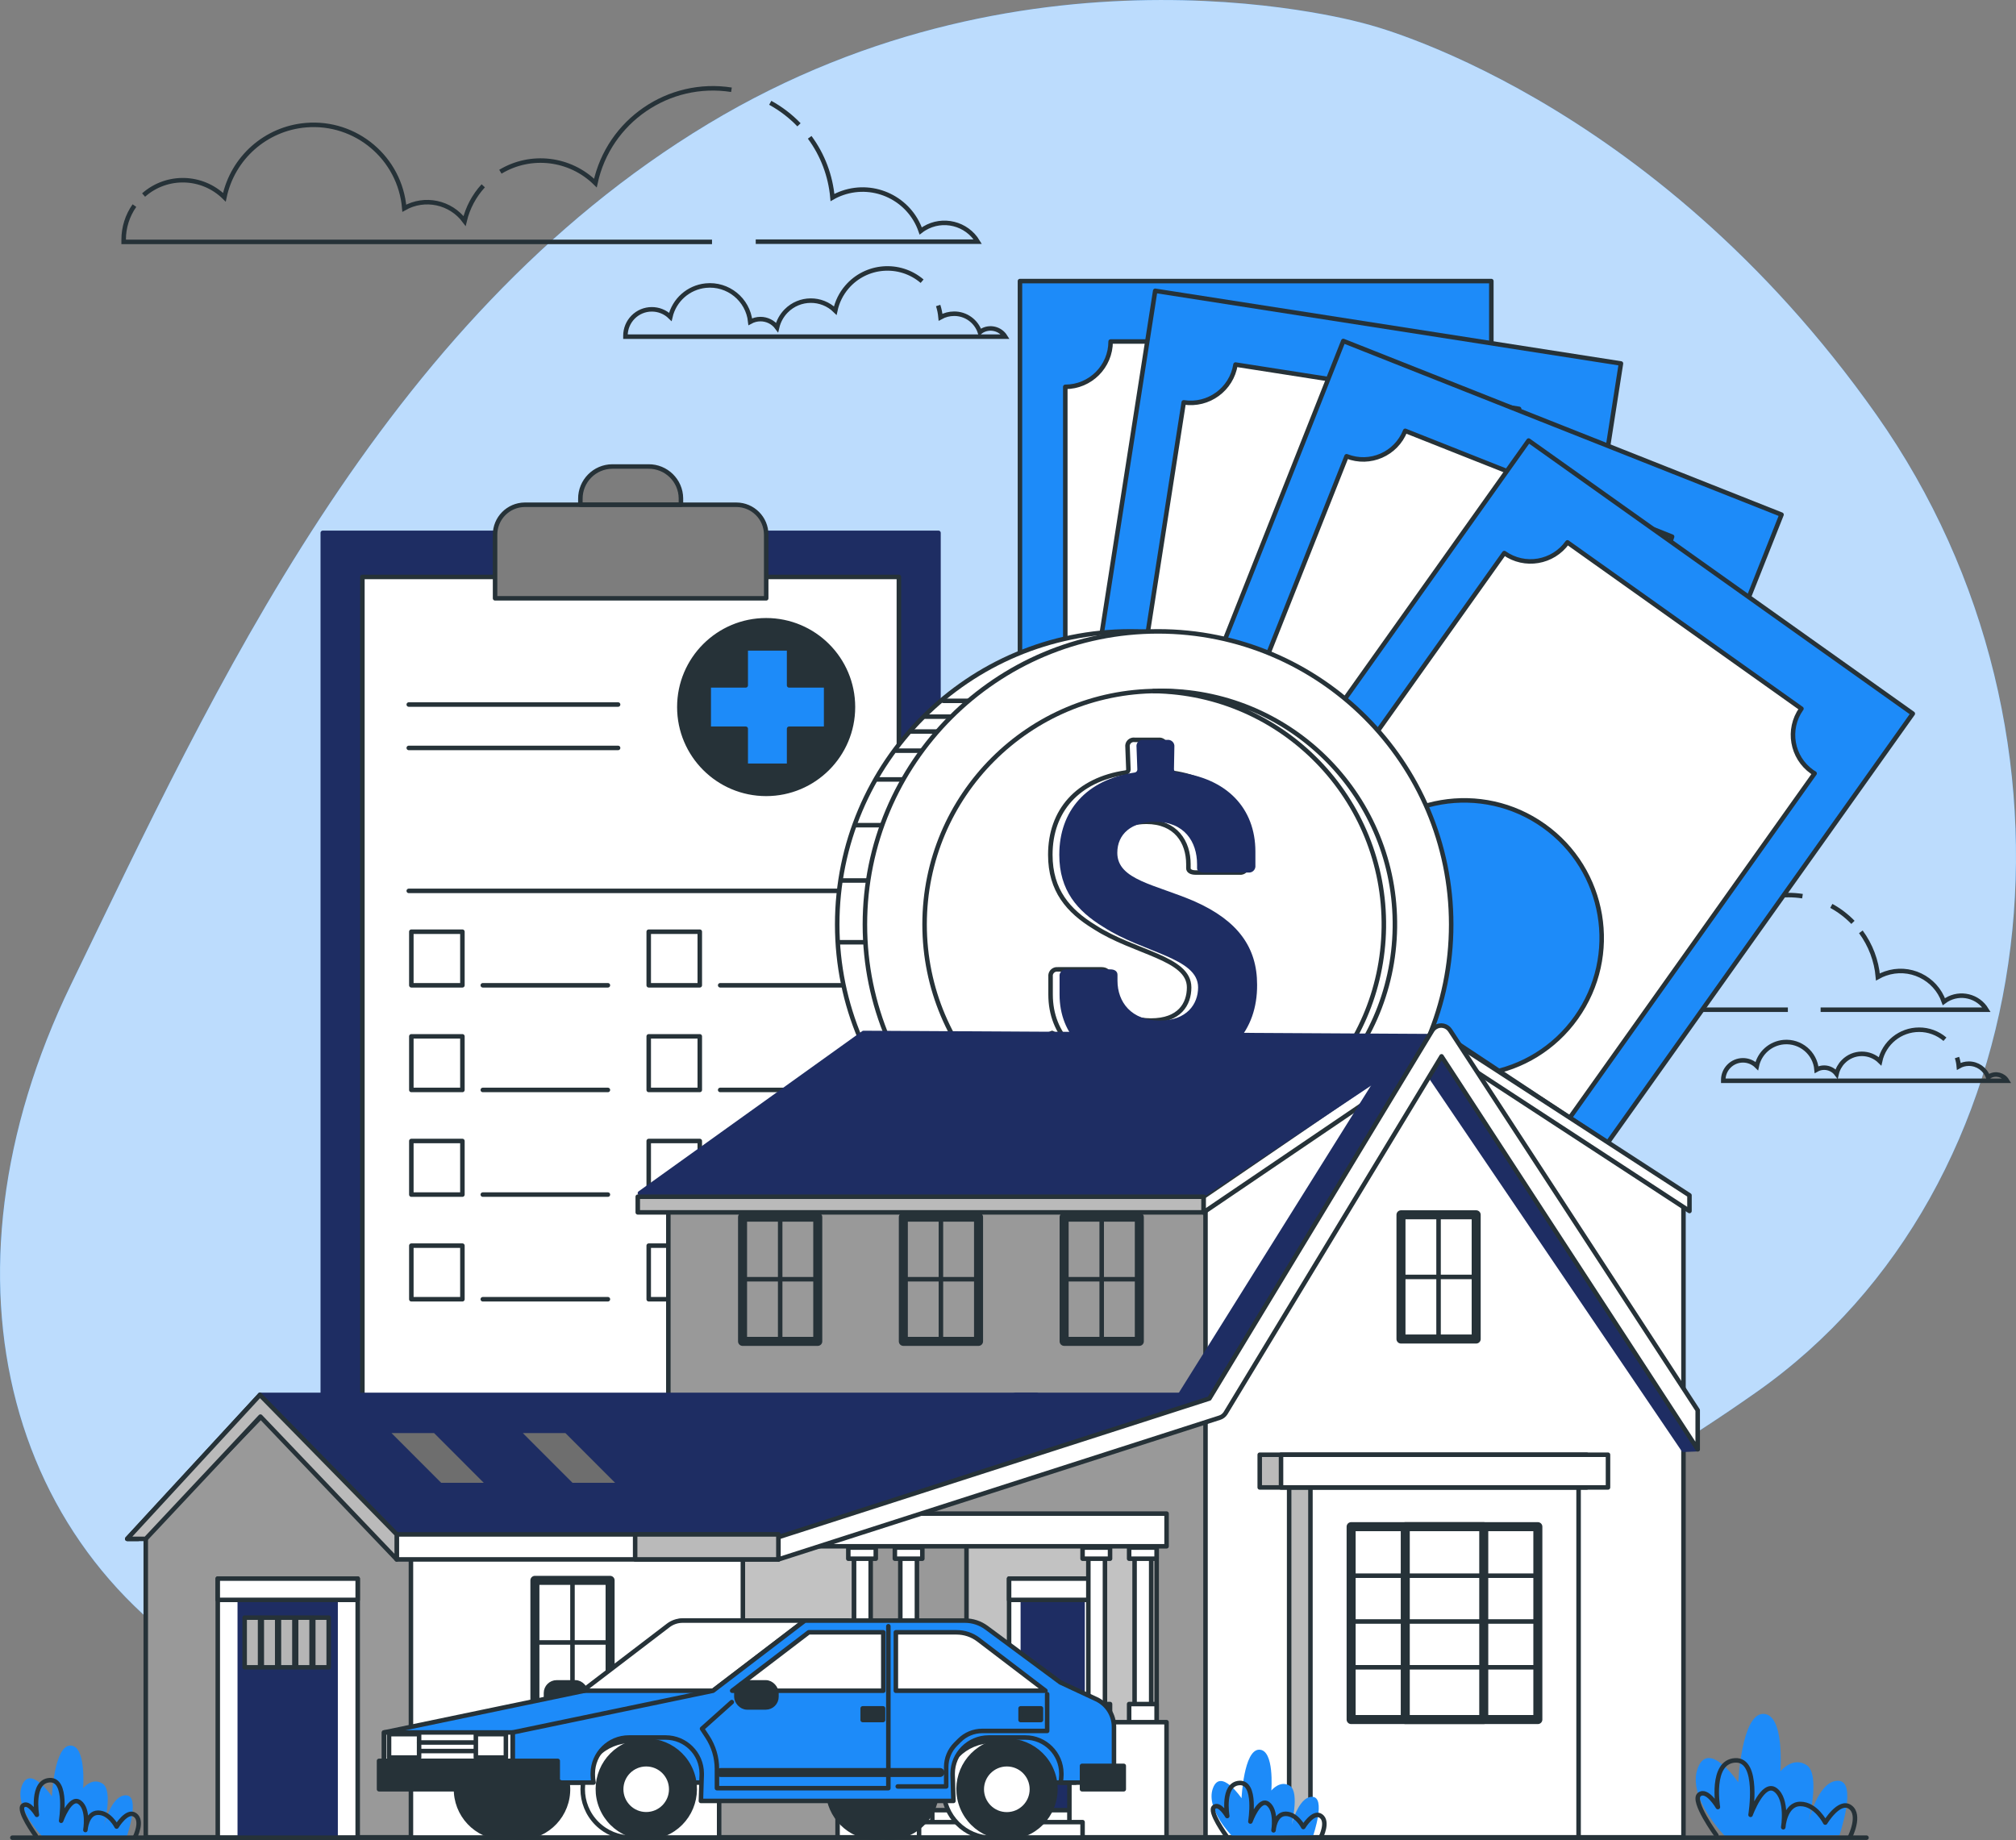 <?xml version="1.0" encoding="UTF-8"?>
<svg xmlns="http://www.w3.org/2000/svg" id="katman_2" data-name="katman 2" viewBox="0 0 446.88 407.93">
  <rect x="0" y="0" width="446.88" height="407.93" fill="#808080" stroke="none"/>
  <defs>
    <style>
      .cls-1 {
        stroke-width: 1px;
      }

      .cls-1, .cls-2, .cls-3, .cls-4, .cls-5, .cls-6, .cls-7, .cls-8, .cls-9, .cls-10, .cls-11, .cls-12, .cls-13, .cls-14, .cls-15, .cls-16, .cls-17, .cls-18, .cls-19 {
        stroke-linecap: round;
        stroke-linejoin: round;
      }

      .cls-1, .cls-2, .cls-3, .cls-4, .cls-5, .cls-6, .cls-7, .cls-8, .cls-9, .cls-11, .cls-12, .cls-13, .cls-14, .cls-20, .cls-15, .cls-16, .cls-17, .cls-18, .cls-19 {
        stroke: #263238;
      }

      .cls-1, .cls-2, .cls-3, .cls-15, .cls-21 {
        fill: #1d8bf9;
      }

      .cls-22 {
        fill: #6e6e6e;
      }

      .cls-22, .cls-23, .cls-24, .cls-21 {
        stroke-width: 0px;
      }

      .cls-2 {
        stroke-width: 1px;
      }

      .cls-3 {
        stroke-width: 1px;
      }

      .cls-4 {
        stroke-width: 1px;
      }

      .cls-4, .cls-23, .cls-7, .cls-8, .cls-11, .cls-13 {
        fill: #fff;
      }

      .cls-23 {
        isolation: isolate;
        opacity: .7;
      }

      .cls-5 {
        fill: #bababa;
      }

      .cls-6 {
        stroke-width: 1px;
      }

      .cls-6, .cls-18 {
        fill: #263238;
      }

      .cls-7 {
        stroke-width: 1px;
      }

      .cls-8 {
        stroke-width: 1px;
      }

      .cls-24, .cls-10 {
        fill: #1e2d63;
      }

      .cls-9 {
        fill: #999;
      }

      .cls-10 {
        stroke: #1e2d63;
      }

      .cls-12 {
        fill: #b5b5b5;
      }

      .cls-13, .cls-16 {
        stroke-width: 2px;
      }

      .cls-14 {
        fill: #c2c2c2;
      }

      .cls-20 {
        stroke-miterlimit: 10;
      }

      .cls-20, .cls-16, .cls-17 {
        fill: none;
      }

      .cls-19 {
        fill: #7d7d7d;
      }
    </style>
  </defs>
  <g id="katman_1" data-name="katman 1">
    <g>
      <g id="freepik--background-simple--inject-2">
        <path class="cls-21" d="M302.96,5.35s-73.45-21.63-146,22.12C84.41,71.22,47.47,152.79,15.74,218.25c-31.73,65.46-14.15,129.57,40.82,156.5,54.97,26.93,92.77-18.6,170.17-24.54,77.4-5.94,98.14,3.72,162.63-41.6s76.76-145.46,26.59-216.64S302.96,5.35,302.96,5.35Z"></path>
        <path class="cls-23" d="M302.96,5.35s-73.45-21.63-146,22.12C84.41,71.22,47.47,152.79,15.74,218.25c-31.73,65.46-14.15,129.57,40.82,156.5,54.97,26.93,92.77-18.6,170.17-24.54,77.4-5.94,98.14,3.72,162.63-41.6s76.76-145.46,26.59-216.64S302.96,5.35,302.96,5.35Z"></path>
      </g>
      <g id="freepik--Clouds--inject-2">
        <path class="cls-20" d="M107.12,41.19c-2.02,2.2-3.45,4.89-4.14,7.8-3.1-4.18-8.83-5.4-13.36-2.83-.94-11.11-10.71-19.35-21.82-18.41-8.89.75-16.23,7.25-18.06,15.98-4.91-4.84-12.74-5.06-17.91-.49"></path>
        <path class="cls-20" d="M162.14,19.9c-13.94-2.18-27.17,6.89-30.16,20.68-5.63-5.54-14.29-6.58-21.06-2.51"></path>
        <path class="cls-20" d="M177.11,27.67c-1.86-1.94-4.01-3.58-6.37-4.88"></path>
        <path class="cls-20" d="M167.52,53.58h49.22c-2.46-4.08-7.77-5.39-11.85-2.93-.28.17-.54.35-.8.55-2.45-7.11-10.2-10.88-17.31-8.43-.78.27-1.54.61-2.25,1.02-.43-4.83-2.17-9.45-5.05-13.35"></path>
        <path class="cls-20" d="M29.8,45.58c-1.56,2.21-2.39,4.85-2.39,7.56v.49h130.42"></path>
        <path class="cls-20" d="M204.4,62.34c-4.97-4.24-12.44-3.65-16.68,1.31-1.28,1.49-2.16,3.28-2.57,5.21-3.03-2.98-7.91-2.95-10.89.08-.99,1.01-1.69,2.27-2.01,3.65-.86-1.17-2.23-1.85-3.68-1.85-.79,0-1.57.21-2.26.59-.52-4.94-4.95-8.53-9.89-8.01-3.82.4-6.96,3.18-7.83,6.93-2.3-2.26-6.01-2.23-8.27.07-1.07,1.09-1.68,2.56-1.68,4.1,0,.07,0,.14,0,.21h84.2c-1.12-1.8-3.49-2.36-5.29-1.24-.12.07-.23.15-.34.24-.83-2.45-3.13-4.1-5.72-4.08-1.05,0-2.08.27-3,.78-.08-.88-.26-1.76-.53-2.6"></path>
        <path class="cls-20" d="M358.43,214.58c-1.52,1.64-2.58,3.64-3.09,5.82-1.46-1.96-3.76-3.11-6.2-3.11-1.33,0-2.64.34-3.79,1-.77-8.3-8.12-14.41-16.43-13.64-6.56.61-11.96,5.39-13.36,11.82-3.67-3.61-9.51-3.78-13.38-.37"></path>
        <path class="cls-20" d="M399.55,198.67c-1.02-.16-2.06-.24-3.09-.24-9.37,0-17.48,6.55-19.45,15.71-4.21-4.14-10.69-4.91-15.75-1.87"></path>
        <path class="cls-20" d="M410.74,204.48c-1.41-1.45-3.02-2.68-4.8-3.65"></path>
        <path class="cls-20" d="M403.57,223.84h36.77c-1.85-3.05-5.82-4.02-8.87-2.17-.2.12-.39.25-.58.39-1.86-5.3-7.66-8.09-12.96-6.23-.57.2-1.13.45-1.66.75-.32-3.62-1.63-7.08-3.78-10"></path>
        <path class="cls-20" d="M300.64,217.83c-1.16,1.66-1.78,3.63-1.78,5.65v.36h97.45"></path>
        <path class="cls-20" d="M431.13,230.39c-1.6-1.37-3.63-2.12-5.73-2.11-4.18,0-7.78,2.92-8.66,7-2.26-2.23-5.91-2.2-8.13.07-.74.75-1.26,1.69-1.5,2.72-.65-.87-1.67-1.38-2.76-1.38-.59,0-1.17.15-1.68.44-.32-3.69-3.58-6.42-7.27-6.1-2.94.26-5.37,2.41-5.98,5.3-1.71-1.7-4.47-1.68-6.17.03-.81.82-1.27,1.93-1.26,3.08,0,.05,0,.11,0,.16h62.91c-.81-1.35-2.55-1.8-3.91-.99-.1.06-.2.13-.29.2-.65-1.8-2.36-3-4.28-3-.78,0-1.54.2-2.22.59-.06-.66-.19-1.32-.4-1.95"></path>
      </g>
      <g id="freepik--Binder--inject-2">
        <rect class="cls-10" x="71.55" y="118.13" width="136.48" height="201.52"></rect>
        <rect class="cls-11" x="80.33" y="127.9" width="118.92" height="182.2"></rect>
        <path class="cls-19" d="M116.37,111.9h46.84c3.66,0,6.63,2.97,6.63,6.63h0v14.11h-60.1v-14.06c-.03-3.66,2.92-6.65,6.58-6.68.02,0,.03,0,.05,0Z"></path>
        <path class="cls-19" d="M135.74,103.42h8c3.93-.04,7.16,3.11,7.2,7.04,0,.04,0,.08,0,.12v1.3h-22.29v-1.3c-.02-3.93,3.15-7.14,7.08-7.16,0,0,0,0,.01,0Z"></path>
        <circle class="cls-18" cx="169.83" cy="156.75" r="19.24"></circle>
        <polygon class="cls-15" points="183.13 151.94 174.92 151.94 174.92 143.74 165.3 143.74 165.3 151.94 157.1 151.94 157.1 161.56 165.3 161.56 165.3 169.77 174.92 169.77 174.92 161.56 183.13 161.56 183.13 151.94"></polygon>
        <line class="cls-17" x1="90.61" y1="156.19" x2="137.01" y2="156.19"></line>
        <line class="cls-17" x1="90.61" y1="165.81" x2="137.01" y2="165.81"></line>
        <line class="cls-17" x1="90.61" y1="197.5" x2="188.5" y2="197.5"></line>
        <rect class="cls-17" x="91.18" y="206.55" width="11.32" height="11.88"></rect>
        <rect class="cls-17" x="143.8" y="206.55" width="11.32" height="11.88"></rect>
        <line class="cls-17" x1="107.02" y1="218.43" x2="134.75" y2="218.43"></line>
        <line class="cls-17" x1="159.64" y1="218.43" x2="187.37" y2="218.43"></line>
        <rect class="cls-17" x="91.18" y="229.75" width="11.32" height="11.88"></rect>
        <rect class="cls-17" x="143.8" y="229.75" width="11.32" height="11.88"></rect>
        <line class="cls-17" x1="107.02" y1="241.63" x2="134.75" y2="241.63"></line>
        <line class="cls-17" x1="159.64" y1="241.63" x2="187.37" y2="241.63"></line>
        <rect class="cls-17" x="91.18" y="252.95" width="11.32" height="11.88"></rect>
        <rect class="cls-17" x="143.8" y="252.95" width="11.32" height="11.88"></rect>
        <line class="cls-17" x1="107.02" y1="264.83" x2="134.75" y2="264.83"></line>
        <line class="cls-17" x1="159.64" y1="264.83" x2="187.37" y2="264.83"></line>
        <rect class="cls-17" x="91.18" y="276.15" width="11.32" height="11.88"></rect>
        <rect class="cls-17" x="143.8" y="276.15" width="11.32" height="11.88"></rect>
        <line class="cls-17" x1="107.02" y1="288.03" x2="134.75" y2="288.03"></line>
        <line class="cls-17" x1="159.64" y1="288.03" x2="187.37" y2="288.03"></line>
      </g>
      <g id="freepik--Money--inject-2">
        <rect class="cls-15" x="226.09" y="62.31" width="104.49" height="196.26"></rect>
        <path class="cls-11" d="M319.87,85.76c-5.55,0-10.05-4.5-10.05-10.05h-63.63c0,5.55-4.5,10.05-10.05,10.05v148.7c5.55,0,10.05,4.5,10.05,10.05v.67h63.71v-.67c0-5.55,4.5-10.05,10.05-10.05h.67V85.72c-.3.02-.52.04-.75.04ZM278.34,190.92c-16.83,0-30.48-13.65-30.48-30.48s13.65-30.48,30.48-30.48c16.83,0,30.48,13.65,30.48,30.48s-13.65,30.48-30.48,30.48h0Z"></path>
        <rect class="cls-3" x="194.44" y="117.23" width="196.26" height="104.49" transform="translate(80 432.42) rotate(-81.13)"></rect>
        <path class="cls-11" d="M345.11,102.11c-5.46-.83-9.21-5.93-8.38-11.39,0-.03,0-.05.01-.08l-62.87-9.82c-.86,5.48-6,9.23-11.48,8.38l-22.95,146.92c5.48.86,9.22,5.98,8.38,11.46,0,.22-.09.44-.14.65l62.94,9.83c0-.22,0-.44.07-.66.82-5.46,5.92-9.22,11.38-8.4.03,0,.07.01.1.02.22,0,.44.09.66.13l23-147c-.27.01-.5,0-.72-.04ZM287.85,199.58c-16.63-2.6-28.01-18.19-25.41-34.82,2.6-16.63,18.19-28.01,34.82-25.41,16.63,2.6,28.01,18.19,25.41,34.82-2.59,16.63-18.17,28.01-34.8,25.41,0,0-.01,0-.02,0Z"></path>
        <rect class="cls-1" x="212.05" y="133.82" width="196.26" height="104.49" transform="translate(22.92 405.87) rotate(-68.38)"></rect>
        <path class="cls-11" d="M376.29,131.97c-5.13-2.05-7.65-7.85-5.64-13l-59.16-23.46c-2.02,5.14-7.82,7.67-12.96,5.65-.01,0-.03,0-.04-.01l-54.8,138.24c5.14,2.02,7.67,7.82,5.65,12.96,0,.01,0,.03-.01.04-.09.21-.18.41-.28.61l59.22,23.48c.07-.21.13-.43.21-.64,2.05-5.15,7.89-7.67,13.05-5.63.21.08.41.18.61.27l54.82-138.3c-.23-.06-.46-.13-.67-.21ZM298.93,214.43c-15.65-6.2-23.31-23.91-17.11-39.56,6.2-15.65,23.91-23.31,39.56-17.11,15.65,6.2,23.31,23.91,17.11,39.56,0,0,0,0,0,.01-6.21,15.64-23.91,23.29-39.56,17.1Z"></path>
        <rect class="cls-2" x="226.43" y="155.67" width="196.26" height="104.49" transform="translate(-32.95 351.97) rotate(-54.59)"></rect>
        <path class="cls-11" d="M401.68,171.11c-4.51-3.18-5.59-9.42-2.41-13.94.02-.02.03-.04.05-.06l-51.87-36.87c-3.21,4.52-9.48,5.58-14,2.37l-86.17,121.18c4.51,3.18,5.59,9.42,2.41,13.94-.02.02-.03.04-.05.06-.13.19-.27.35-.41.53l51.91,36.91c.12-.19.23-.38.37-.57,3.18-4.51,9.42-5.59,13.94-2.41.02.02.04.03.06.05.18.13.35.27.52.41l86.21-121.25c-.18-.1-.37-.22-.56-.35ZM306.9,232.76c-13.72-9.75-16.94-28.78-7.18-42.5,9.75-13.72,28.78-16.94,42.5-7.18,13.72,9.75,16.94,28.78,7.18,42.5,0,0,0,0,0,0-9.75,13.72-28.78,16.93-42.5,7.18Z"></path>
        <circle class="cls-11" cx="250.56" cy="204.95" r="64.98"></circle>
        <line class="cls-17" x1="198.71" y1="166.42" x2="205.7" y2="166.42"></line>
        <line class="cls-17" x1="201.99" y1="162.17" x2="208.53" y2="162.17"></line>
        <line class="cls-17" x1="205.11" y1="158.87" x2="211.6" y2="158.87"></line>
        <line class="cls-17" x1="209.13" y1="155.37" x2="214.85" y2="155.37"></line>
        <line class="cls-17" x1="194.45" y1="172.79" x2="200.98" y2="172.79"></line>
        <line class="cls-17" x1="189.7" y1="182.93" x2="196.26" y2="182.93"></line>
        <line class="cls-17" x1="186.44" y1="195.2" x2="193.43" y2="195.2"></line>
        <line class="cls-17" x1="185.97" y1="208.89" x2="192.96" y2="208.89"></line>
        <circle class="cls-11" cx="256.7" cy="204.95" r="64.98"></circle>
        <circle class="cls-8" cx="256.7" cy="204.94" r="51.75"></circle>
        <path class="cls-11" d="M256.74,153.2h-1c28.57.4,51.4,23.88,51.01,52.44-.39,28.01-23,50.62-51.01,51.01h1c28.58.4,52.07-22.45,52.46-51.03.4-28.58-22.45-52.07-51.03-52.46-.48,0-.96,0-1.44,0v.04Z"></path>
        <path class="cls-11" d="M259.12,237.22c-.31.06-.54.33-.55.65l.09,4.19c.12.75-.39,1.46-1.15,1.58-.14.02-.29.02-.43,0h-5.49c-.75.12-1.46-.39-1.58-1.15-.02-.14-.02-.29,0-.43l.18-4.28c0-.32-.24-.6-.56-.65-10.6-1.3-16.75-7.72-16.75-16.65v-4c-.09-.78.48-1.49,1.26-1.58.11-.01.22-.01.33,0h9.67c1,0,1.59.47,1.59,1.21v1.3c0,4.75,3.07,8.84,9.39,8.84s8.47-3.63,8.47-7.35c0-6.6-12.1-7.63-21-13.4-5.77-3.53-9.77-8.09-9.77-16,0-9.77,6.05-16.66,16.75-18.24.32-.06.55-.33.56-.65l-.19-5c-.12-.76.4-1.47,1.16-1.59.14-.02.28-.02.42,0h5.31c.78-.09,1.49.48,1.58,1.26.01.11.01.22,0,.33l-.09,4.93c0,.32.24.6.56.65,11.16,1.21,17.49,8,17.49,17.59v3.07c.09.78-.46,1.49-1.24,1.58-.11.01-.23.01-.34,0h-9.77c-1,0-1.59-.37-1.59-.93v-.92c0-4.93-2.79-9.4-9.3-9.4-5.21,0-8.37,2.7-8.37,6.88,0,6.05,8.46,7,17.21,10.8,9.58,4.28,13.77,10.23,13.77,18.42,0,10.2-6.26,17.45-17.62,18.94Z"></path>
        <path class="cls-24" d="M261.11,237.22c-.31.06-.54.33-.56.65l.09,4.19c.12.75-.39,1.46-1.15,1.58-.14.02-.29.02-.43,0h-5.49c-.75.12-1.46-.39-1.58-1.15-.02-.14-.02-.29,0-.43l.19-4.28c0-.32-.24-.59-.56-.65-10.61-1.3-16.75-7.72-16.75-16.65v-4c-.09-.78.46-1.49,1.24-1.58.11-.01.23-.01.34,0h9.68c1,0,1.58.47,1.58,1.21v1.3c0,4.75,3.07,8.84,9.4,8.84,5.95,0,8.47-3.63,8.47-7.35,0-6.6-12.1-7.63-21-13.4-5.77-3.53-9.77-8.09-9.77-16,0-9.77,6-16.66,16.74-18.24.32-.05.55-.33.56-.65l-.18-5c-.12-.76.4-1.47,1.16-1.59.14-.02.28-.02.42,0h5.23c.78-.09,1.49.46,1.58,1.24.01.12.01.24,0,.35l-.09,4.93c0,.32.24.59.56.65,11.16,1.21,17.49,8,17.49,17.59v3.07c.09.78-.46,1.49-1.24,1.58-.11.01-.23.01-.34,0h-9.77c-1,0-1.58-.37-1.58-.93v-.92c0-4.93-2.79-9.4-9.31-9.4-5.21,0-8.37,2.7-8.37,6.88,0,6.05,8.47,7,17.21,10.8,9.59,4.28,13.78,10.23,13.78,18.42.08,10.2-6.2,17.45-17.55,18.94Z"></path>
      </g>
      <g id="freepik--House--inject-2">
        <polygon class="cls-9" points="93.82 407.31 32.31 407.31 32.31 340.52 61.21 310.62 93.82 340.52 93.82 407.31"></polygon>
        <polygon class="cls-9" points="295.55 407.31 148.15 407.31 148.15 264.52 233.22 229 295.55 264.52 295.55 407.31"></polygon>
        <rect class="cls-11" x="91.09" y="327.93" width="76.73" height="79.47"></rect>
        <rect class="cls-14" x="214.24" y="340.52" width="42.15" height="66.88"></rect>
        <rect class="cls-11" x="223.68" y="349.96" width="19.34" height="57.44"></rect>
        <rect class="cls-10" x="226.73" y="349.96" width="13.24" height="57.44"></rect>
        <rect class="cls-11" x="203.73" y="401.3" width="36.24" height="3.69"></rect>
        <rect class="cls-11" x="223.68" y="349.96" width="19.34" height="4.72"></rect>
        <rect class="cls-11" x="48.27" y="349.96" width="31.02" height="57.44"></rect>
        <rect class="cls-10" x="53.15" y="349.96" width="21.24" height="57.44"></rect>
        <rect class="cls-11" x="48.27" y="349.96" width="31.02" height="4.72"></rect>
        <rect class="cls-14" x="164.67" y="339.17" width="24.65" height="44.62"></rect>
        <polygon class="cls-11" points="373.17 407.31 267.22 407.31 267.22 264.52 319.57 229 373.17 264.52 373.17 407.31"></polygon>
        <polygon class="cls-11" points="374.5 264.99 319.47 229.29 266.78 265.3 266.78 268.78 319.85 232.77 374.5 268.47 374.5 264.99"></polygon>
        <polygon class="cls-10" points="306.04 238.18 261.07 310.09 267.22 310.88 314.03 234.15 373.17 321.4 376.32 321.27 317.32 230.53 306.04 238.18"></polygon>
        <polygon class="cls-10" points="267.22 264.52 141.85 264.52 191.41 229 319.47 229.72 267.22 264.52"></polygon>
        <rect class="cls-5" x="285.76" y="326.13" width="59.44" height="81.18"></rect>
        <rect class="cls-11" x="290.48" y="326.13" width="59.44" height="81.18"></rect>
        <rect class="cls-13" x="299.5" y="338.45" width="41.39" height="42.76"></rect>
        <rect class="cls-13" x="311.5" y="338.45" width="17.4" height="42.76"></rect>
        <rect class="cls-5" x="279.24" y="322.5" width="72.48" height="7.25"></rect>
        <rect class="cls-11" x="283.96" y="322.5" width="72.48" height="7.25"></rect>
        <rect class="cls-11" x="241.25" y="339.17" width="3.68" height="39.14"></rect>
        <rect class="cls-11" x="251.5" y="339.17" width="3.68" height="39.14"></rect>
        <rect class="cls-11" x="239.97" y="377.77" width="6.09" height="4.39"></rect>
        <rect class="cls-11" x="250.29" y="377.77" width="6.09" height="4.39"></rect>
        <rect class="cls-11" x="239.97" y="343.08" width="6.09" height="2.47"></rect>
        <rect class="cls-11" x="250.29" y="343.08" width="6.09" height="2.47"></rect>
        <rect class="cls-11" x="237.05" y="381.79" width="21.53" height="25.52"></rect>
        <rect class="cls-11" x="189.32" y="339.17" width="3.68" height="39.14"></rect>
        <rect class="cls-11" x="199.57" y="339.17" width="3.68" height="39.14"></rect>
        <rect class="cls-11" x="188.04" y="377.77" width="6.09" height="4.39"></rect>
        <rect class="cls-11" x="198.36" y="377.77" width="6.09" height="4.39"></rect>
        <rect class="cls-11" x="188.04" y="343.08" width="6.09" height="2.47"></rect>
        <rect class="cls-11" x="198.36" y="343.08" width="6.09" height="2.47"></rect>
        <rect class="cls-11" x="185.13" y="381.79" width="21.53" height="25.52"></rect>
        <rect class="cls-9" x="159.41" y="381.79" width="26.25" height="25.52"></rect>
        <polygon class="cls-11" points="258.59 342.8 177.41 342.8 191.18 335.55 258.59 335.55 258.59 342.8"></polygon>
        <line class="cls-17" x1="299.9" y1="349.32" x2="340.49" y2="349.32"></line>
        <line class="cls-17" x1="299.9" y1="359.47" x2="340.49" y2="359.47"></line>
        <line class="cls-17" x1="299.9" y1="369.62" x2="340.49" y2="369.62"></line>
        <polygon class="cls-18" points="57.62 309.24 28.2 341.15 30.66 341.15 59.55 310.62 57.62 309.24"></polygon>
        <polygon class="cls-10" points="88.73 339.73 169.39 339.73 229.82 309.24 57.62 309.24 88.73 339.73"></polygon>
        <polygon class="cls-10" points="271.81 309.24 225.1 309.24 141.85 339.73 183.55 339.73 271.81 309.24"></polygon>
        <path class="cls-11" d="M376.32,312.63l-54.87-84.19c-.7-1.09-2.15-1.42-3.24-.72-.31.2-.57.46-.76.78l-49.37,81.54-95.54,30.74v4.93l97.78-31.41c.55-.16,1.02-.52,1.33-1l47.89-79.12,56.78,87.12v-8.67Z"></path>
        <rect class="cls-16" x="235.88" y="269.83" width="16.67" height="27.54"></rect>
        <line class="cls-17" x1="244.21" y1="270.56" x2="244.21" y2="296.65"></line>
        <line class="cls-17" x1="252.18" y1="283.6" x2="236.24" y2="283.6"></line>
        <rect class="cls-16" x="118.57" y="350.35" width="16.67" height="27.54"></rect>
        <line class="cls-17" x1="126.9" y1="351.07" x2="126.9" y2="377.17"></line>
        <line class="cls-17" x1="134.88" y1="364.12" x2="118.93" y2="364.12"></line>
        <rect class="cls-16" x="310.55" y="269.31" width="16.67" height="27.54"></rect>
        <line class="cls-17" x1="318.88" y1="270.03" x2="318.88" y2="296.13"></line>
        <line class="cls-17" x1="326.85" y1="283.08" x2="310.91" y2="283.08"></line>
        <rect class="cls-16" x="200.24" y="269.83" width="16.67" height="27.54"></rect>
        <line class="cls-17" x1="208.57" y1="270.56" x2="208.57" y2="296.65"></line>
        <line class="cls-17" x1="216.55" y1="283.6" x2="200.6" y2="283.6"></line>
        <rect class="cls-16" x="164.6" y="269.83" width="16.67" height="27.54"></rect>
        <line class="cls-17" x1="172.94" y1="270.56" x2="172.94" y2="296.65"></line>
        <line class="cls-17" x1="180.91" y1="283.6" x2="164.96" y2="283.6"></line>
        <polygon class="cls-22" points="107.23 328.72 97.79 328.72 86.78 317.7 96.22 317.7 107.23 328.72"></polygon>
        <polygon class="cls-22" points="136.34 328.72 126.9 328.72 115.89 317.7 125.33 317.7 136.34 328.72"></polygon>
        <rect class="cls-12" x="54.23" y="358.61" width="3.42" height="11.02"></rect>
        <rect class="cls-12" x="58.03" y="358.61" width="3.42" height="11.02"></rect>
        <rect class="cls-12" x="61.83" y="358.61" width="3.43" height="11.02"></rect>
        <rect class="cls-12" x="65.64" y="358.61" width="3.43" height="11.02"></rect>
        <rect class="cls-12" x="69.44" y="358.61" width="3.42" height="11.02"></rect>
        <rect class="cls-11" x="87.94" y="340.16" width="84.6" height="5.55"></rect>
        <rect class="cls-5" x="140.79" y="340.16" width="31.75" height="5.55"></rect>
        <polygon class="cls-5" points="87.94 340.16 57.62 309.24 28.2 341.15 32.31 341.15 57.73 314.05 87.94 345.71 87.94 340.16"></polygon>
        <rect class="cls-11" x="203.73" y="403.95" width="36.24" height="3.45"></rect>
        <rect class="cls-5" x="141.37" y="265.3" width="125.41" height="3.47"></rect>
      </g>
      <g id="freepik--Car--inject-2">
        <rect class="cls-18" x="121.03" y="372.97" width="8.88" height="5.55" rx="2.36" ry="2.36"></rect>
        <path class="cls-15" d="M151.67,359.27h36.36l18.51,13.7,31.83,5.55v16.66H95.86l-10.73-4.81v-6.3l44.42-9.25,18.95-14.48c.91-.69,2.02-1.07,3.17-1.07Z"></path>
        <path class="cls-11" d="M158.05,374.82h-28.87l18.95-14.48c.91-.69,2.02-1.07,3.17-1.07h27.11l-20.36,15.55Z"></path>
        <circle class="cls-7" cx="139.9" cy="396.65" r="10.73" transform="translate(-239.5 215.1) rotate(-45)"></circle>
        <circle class="cls-6" cx="143.26" cy="396.63" r="10.73" transform="translate(-140.06 84.27) rotate(-22.35)"></circle>
        <path class="cls-11" d="M148.79,396.66c0,3.07-2.48,5.55-5.55,5.55s-5.55-2.48-5.55-5.55c0-3.07,2.48-5.55,5.55-5.55h0c3.06,0,5.54,2.47,5.55,5.53,0,0,0,.01,0,.02Z"></path>
        <path class="cls-18" d="M115.48,385.93c-.56,0-1.12.05-1.67.14-.55-.09-1.1-.14-1.66-.14-5.93-.18-10.88,4.48-11.06,10.41-.18,5.93,4.48,10.88,10.41,11.06.22,0,.44,0,.66,0,.56,0,1.11-.05,1.66-.15.55.1,1.11.15,1.67.15,5.93-.18,10.59-5.13,10.41-11.06-.17-5.67-4.73-10.23-10.41-10.41Z"></path>
        <path class="cls-18" d="M197.29,385.93c-.56,0-1.12.05-1.67.14-.55-.09-1.11-.14-1.67-.14-5.93.18-10.59,5.13-10.41,11.06.17,5.67,4.73,10.23,10.41,10.41.56,0,1.12-.05,1.67-.15.55.1,1.11.15,1.67.15,5.93-.18,10.59-5.13,10.41-11.06-.17-5.67-4.73-10.23-10.41-10.41Z"></path>
        <circle class="cls-4" cx="219.87" cy="396.7" r="10.73"></circle>
        <circle class="cls-6" cx="223.22" cy="396.62" r="10.73" transform="translate(-134.05 114.68) rotate(-22.35)"></circle>
        <path class="cls-11" d="M228.74,396.66c0,3.07-2.48,5.56-5.55,5.57s-5.56-2.48-5.57-5.55c0-3.07,2.48-5.56,5.55-5.57h.02c3.07,0,5.55,2.48,5.55,5.55Z"></path>
        <path class="cls-15" d="M235.04,372.97l-16.38-12.13c-1.38-1.02-3.05-1.57-4.77-1.57h-35.48l-20.36,15.55-44.42,9.25v6.3l10.73,4.81h7.21c-.11-.55-.17-1.11-.17-1.67v-.37c.03-4.4,3.6-7.95,8-7.95h8.15c4.4,0,7.97,3.55,8,7.95v.37c0,.58-.07,1.13-.18,5.74h55.97c-.11-4.61-.17-5.16-.17-5.74v-.37c.03-4.38,3.57-7.92,7.95-7.95h8.15c4.4,0,7.97,3.55,8,7.95v.37c0,.56-.06,1.12-.18,1.67h11.84v-12.36c0-2.62-1.52-5.01-3.89-6.12l-8-3.73Z"></path>
        <polygon class="cls-11" points="195.8 361.87 179.27 361.87 162.3 374.82 195.8 374.82 195.8 361.87"></polygon>
        <path class="cls-11" d="M198.58,361.87h13.46c1.76,0,3.46.57,4.86,1.64l14.84,11.31h-33.16v-12.95Z"></path>
        <rect class="cls-11" x="85.13" y="384.07" width="28.5" height="6.29"></rect>
        <rect class="cls-18" x="239.85" y="391.48" width="9.25" height="5.18"></rect>
        <rect class="cls-18" x="84.02" y="390.37" width="39.61" height="6.29"></rect>
        <rect class="cls-18" x="163.23" y="372.97" width="8.88" height="5.55" rx="2.36" ry="2.36"></rect>
        <rect class="cls-11" x="105.48" y="384.45" width="6.66" height="5.18"></rect>
        <rect class="cls-11" x="86.24" y="384.45" width="6.66" height="5.18"></rect>
        <line class="cls-17" x1="92.9" y1="386.3" x2="105.11" y2="386.3"></line>
        <line class="cls-17" x1="92.9" y1="388.19" x2="105.11" y2="388.19"></line>
        <line class="cls-16" x1="159.8" y1="392.95" x2="208.36" y2="392.95"></line>
        <path class="cls-17" d="M196.92,360.52v35.9h-38v-4.27c0-2.53-.74-5.01-2.13-7.13l-1.17-1.78,6.59-5.9"></path>
        <path class="cls-17" d="M232.12,375.58v8.15h-14.38c-1.91,0-3.73.76-5.08,2.11l-.82.82c-1.35,1.35-2.1,3.18-2.1,5.08v4.3h-10.74"></path>
        <rect class="cls-18" x="191.23" y="378.73" width="4.51" height="2.58"></rect>
        <rect class="cls-18" x="226.23" y="378.73" width="4.51" height="2.58"></rect>
      </g>
      <g id="freepik--Plants--inject-2">
        <path class="cls-21" d="M382.52,407.2s-8.62-8.62-6.2-15.18,9,3.11,9,3.11c0,0,.69-15.18,5.52-15.18s3.8,12.76,3.8,12.76c0,0,2.75-3.45,5.86-1.38s.34,12.76.34,12.76c0,0,2.07-9.31,6.56-9.31s.34,12.07.34,12.07"></path>
        <path class="cls-17" d="M380.46,406.85s-5.52-7.58-3.8-9,4.14,2.76,4.14,2.76c0,0-1.72-10,3.79-10.35s3.45,12.07,3.45,12.07c0,0,2.76-7.59,5.52-5.52s1.73,8.28,1.73,8.28c0,0,.34-5.17,3.79-5.17s5.52,4.13,5.52,4.13c0,0,3.1-5.17,5.52-3.44s0,6.55,0,6.55"></path>
        <path class="cls-21" d="M273.26,407.2s-6.11-6.11-4.4-10.75,6.35,2.2,6.35,2.2c0,0,.49-10.76,3.91-10.76s2.69,9.05,2.69,9.05c0,0,2-2.45,4.16-1s.24,9,.24,9c0,0,1.47-6.6,4.64-6.6s.25,8.55.25,8.55"></path>
        <path class="cls-17" d="M271.79,406.95s-3.91-5.37-2.68-6.35,2.93,2,2.93,2c0,0-1.22-7.09,2.69-7.33s2.44,8.55,2.44,8.55c0,0,1.95-5.38,3.91-3.91s1.22,5.86,1.22,5.86c0,0,.25-3.66,2.69-3.66s3.91,2.93,3.91,2.93c0,0,2.2-3.67,3.91-2.44s0,4.64,0,4.64"></path>
        <path class="cls-21" d="M9.45,407.2s-6.4-6.4-4.61-11.27c1.79-4.87,6.66,2.3,6.66,2.3,0,0,.52-11.26,4.1-11.26s2.82,9.47,2.82,9.47c0,0,2-2.56,4.35-1s.26,9.47.26,9.47c0,0,1.53-6.91,4.86-6.91s.26,9,.26,9"></path>
        <path class="cls-17" d="M7.92,406.94s-4.1-5.63-2.82-6.66c1.28-1.03,3.07,2.05,3.07,2.05,0,0-1.28-7.42,2.82-7.68s2.56,9,2.56,9c0,0,2-5.63,4.1-4.1s1.28,6.15,1.28,6.15c0,0,.26-3.84,2.82-3.84s4.1,3.07,4.1,3.07c0,0,2.3-3.84,4.09-2.56s0,4.87,0,4.87"></path>
      </g>
      <g id="freepik--Floor--inject-2">
        <line class="cls-17" x1="2.74" y1="407.4" x2="413.74" y2="407.4"></line>
      </g>
    </g>
  </g>
</svg>
